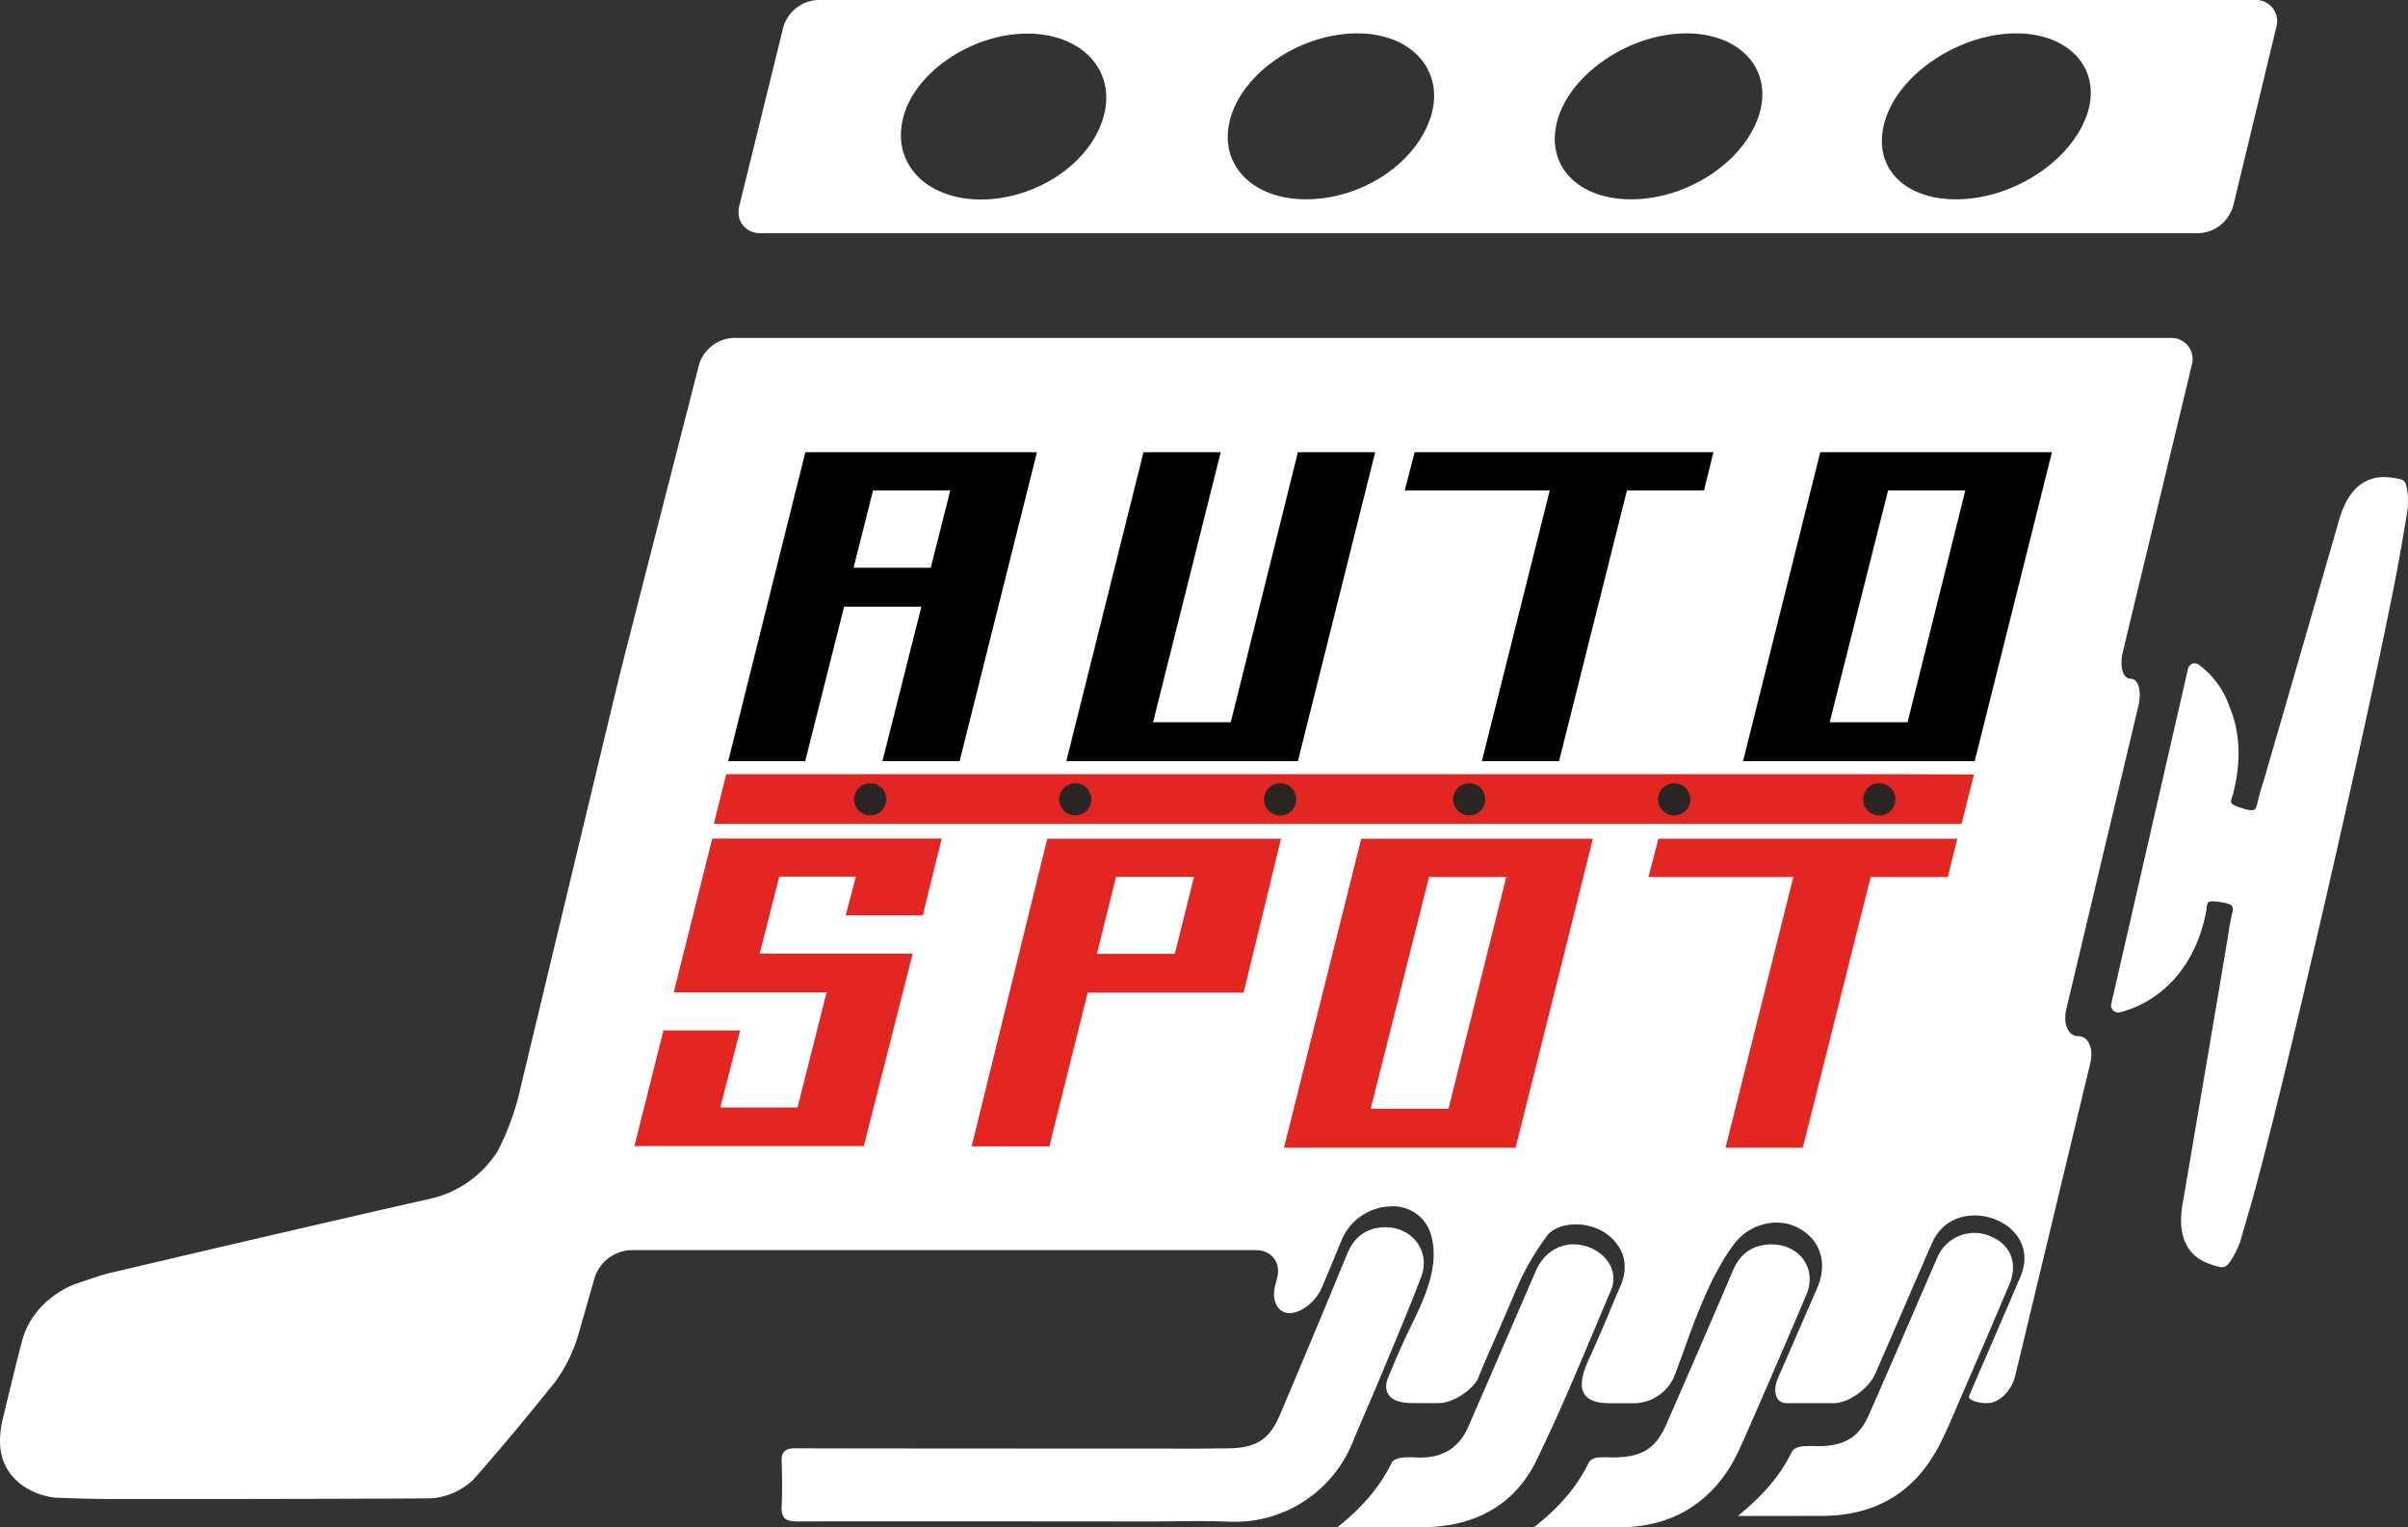 <svg xmlns="http://www.w3.org/2000/svg" viewBox="0 0 727.46 461.31"><rect x="0" y="0" width="727.46" height="461.31" fill="#333333" stroke="none"/><defs><style>.cls-1{fill:#fff;}.cls-2{fill:#e42623;}.cls-3{fill:#2b2523;}</style></defs><g id="Layer_2" data-name="Layer 2"><g id="Capa_1" data-name="Capa 1"><path class="cls-1" d="M643.66,205c-2.38,0-3.41-3.73-2.31-8.27l20.77-86.38a6.41,6.41,0,0,0-6.52-8.28h-434a11.34,11.34,0,0,0-10.48,8.28L189,196.75c-1.15,4.54-3,12-4.07,16.51L156.52,331.58a79,79,0,0,1-6,15.78,32.51,32.51,0,0,1-20.68,14.74c-32,7.19-87.31,20.19-87.31,20.19l-10.18,2.39c-1,.24-5.51,1.71-9.92,3.26,0,0-12.52,4.36-15.84,17.32-2,7.7-3.84,15.39-5.71,23.1-1.71,7.19-.94,12.72,2.44,17,5.24,6.61,13.64,7,13.64,7,4.66.2,12.32.4,17,.4H36c4.69,0,12.33,0,17,0,0,0,48.57,0,77.16-.2A20.53,20.53,0,0,0,143,446.89c7.1-8,15-17.57,15-17.57,3-3.62,7.39-9.05,9.82-12.07a46.26,46.26,0,0,0,6.76-13.66l5.1-17.81a12,12,0,0,1,10.85-8.19h188.9c4.67,0,7.57,3.71,6.41,8.25l-.62,2.52c-1.15,4.54.83,8.25,4.38,8.25s8-3.53,9.79-7.84c0,0,2.75-6.47,6-14.41a16.55,16.55,0,0,1,15.07-10,11.81,11.81,0,0,1,12,9.19c2.48,9.33-2.5,19.48-6.9,28.43l-1.2,2.51c-1.13,2.47-2.38,5.35-2.82,6.39s-1.43,3.38-2.21,5.19-2.12,7.62,7.08,7.71h8.26c4.68,0,10.75-4.51,12-7.78,1-2.72,4.38-10.3,6.24-14.57L459,387.31a79,79,0,0,1,8.66-14.46s2.41-3.05,8.53-3.05a15.6,15.6,0,0,1,5.76,1.1,13.88,13.88,0,0,1,8.07,7.51c2.06,5.29-.45,9.92-1,11.2s-2.6,6.11-3.34,7.93-2.88,6.74-4.74,10.94-8.1,15.38,5.27,15.34h7.89a13.47,13.47,0,0,0,11.62-7.92s.45-1.15,2.31-6.18c4.29-12,8.79-24.37,15.54-33.56a16.22,16.22,0,0,1,13-6.89,14.22,14.22,0,0,1,11.78,6.05c2.51,3.77,2.78,8.54.73,13.46C543.42,401.83,537.22,416,537.22,416c-1.88,4.3-.74,7.8,2.52,7.8H554c4.55,0,10.63-4.53,12.5-8.83l6.16-14.16c1.86-4.29,4.89-11.33,6.76-15.62,0,0,4.22-9.69,4.26-9.75,7-16.11,33.87-6.75,26.7,10.17-4.36,10.24-11.43,26.54-11.43,26.54-1.86,4.29-3.71,8.58-4.1,9.52s2,2.13,5.53,2.13,7.34-3.72,8.43-8.27l22.64-94.29c1.12-4.55-.51-8.27-3.58-8.27s-4.7-3.73-3.61-8.27L646,213.26C647.08,208.71,646,205,643.66,205Z"/><path class="cls-1" d="M346.47,459.54c-9.51,0-95.8-.1-105.34,0-3.58.07-5.17-.89-5-4.43.24-4.64.16-9.28,0-13.91-.07-2.75,1.18-3.78,4.07-3.76,14.76.08,106.29.08,121.05.1,3.08,0,6.16-.07,9.22-.08,8.82,0,13-2.49,16.25-10.25Q397,403,407,378.68c1.81-4.32,4.79-7.26,9.8-7.9,9-1.15,15.68,6.61,12.55,14.86-3.77,9.91-7.92,19.68-12,29.47-2.9,7-6,13.92-8.89,20.93A38.39,38.39,0,0,1,371,459.59C362.86,459.26,354.67,459.54,346.47,459.54Z"/><path class="cls-1" d="M404,461.3c7.14-5.65,12.75-11.91,16.47-19.57.34-.72,1.76-1.27,2.77-1.44a25.83,25.83,0,0,1,4.82-.07c7.74.34,12.75-3,15.49-9.26,6.86-15.68,13.61-31.37,20.41-47.06,2.94-6.81,9.59-9.73,16.24-7.13,5.62,2.21,8.69,7.68,6.52,12.82-7.35,17.29-14.36,34.73-22.65,51.68-6.47,13.19-18.57,20.16-35.13,20C420.61,461.25,412.29,461.3,404,461.3Z"/><path class="cls-1" d="M463.43,461.25c7.28-5.69,12.94-11.95,16.61-19.68a3.77,3.77,0,0,1,2.47-1.31,29.71,29.71,0,0,1,4.43-.06c9,0,13.17-2.48,16.5-10.07q10.14-23.16,20.09-46.39c1.83-4.27,4.85-7.24,10.05-7.8,9.4-1,15.66,6.81,12.12,15.14-5.88,13.8-11.82,27.62-17.86,41.36-1.93,4.34-3.78,8.83-6.57,12.73-7.51,10.59-18.29,16.26-32.58,16.1C480.27,461.18,471.84,461.25,463.43,461.25Z"/><path class="cls-1" d="M525,457.87c7.13-5.77,12.75-11.91,16.38-19.5.34-.73,1.74-1.32,2.76-1.49a35.27,35.27,0,0,1,4.83-.08c8.22,0,12.61-2.59,15.67-9.56,6.94-15.76,13.73-31.6,20.6-47.38a12.19,12.19,0,0,1,16.3-6.37c5.9,2.48,8.15,8.17,5.49,14.45q-7.28,17.21-14.74,34.34c-2.19,5-4.22,10.14-6.83,15-7.09,13.16-18.51,20.59-35.25,20.58Z"/><path class="cls-1" d="M727.2,147.74c-.08-.39-.2-.75-.29-1.12l-.09-.32a2.08,2.08,0,0,0-1.56-1.53,21.69,21.69,0,0,0-5-.67h-.18c-4.41,0-10.31,2.2-13.36,12.68Q698.89,184,691,211.23l-6.63,22.85c-.24.84-.5,1.69-.77,2.53a61.42,61.42,0,0,0-1.63,5.93c-.45,2.17-1.12,2.17-1.7,2.17a9.25,9.25,0,0,1-2.55-.49c-4.05-1.22-3.92-1.69-3.56-3a8.42,8.42,0,0,1,.31-.93,3.45,3.45,0,0,0,.25-.83l0-.17c2.41-9.52,2-18.24-1.17-25.82a26.57,26.57,0,0,0-9.27-12.7,2.1,2.1,0,0,0-1.66-.39,1.9,1.9,0,0,0-.43.13A2.12,2.12,0,0,0,661,202L637.81,303.22a2.12,2.12,0,0,0,2.58,2.53,32.51,32.51,0,0,0,13.73-7.32c6.2-5.55,10.35-13.2,12.32-22.78l0-.16a4.39,4.39,0,0,0,.13-.85,9.46,9.46,0,0,1,.12-1c.23-1.18.52-1.4,1.77-1.4a18.3,18.3,0,0,1,2.73.29c.66.11,2.67.43,3.14,1.14a3.3,3.3,0,0,1,0,2.21,60.21,60.21,0,0,0-1.12,6c-.13.88-.25,1.74-.42,2.63l-3.64,21.57q-4.89,28.86-9.81,57.74c-1.85,10.87,2.59,15.41,6.67,17.31a22.9,22.9,0,0,0,4.88,1.6,2.17,2.17,0,0,0,.44,0,2.11,2.11,0,0,0,1.63-.75c.29-.35.59-.72.87-1.11a24.58,24.58,0,0,0,3.49-7.79l2.29-7.82c9.59-33,40.21-166.73,45.89-200.46l1.46-8.59A25,25,0,0,0,727.2,147.74Z"/><path class="cls-1" d="M681.12,0h-434a11.39,11.39,0,0,0-10.5,8.27l-13.27,53.9c-1.11,4.55,1.79,8.27,6.49,8.27H664.17a11.36,11.36,0,0,0,10.49-8.27l13-53.9A6.41,6.41,0,0,0,681.12,0ZM333.38,35.26c-3.95,14.09-20.28,25-37.23,25C279.38,60.13,269.08,48.9,273,35c3.72-13.36,20.63-24.71,37-24.84C326.8,10,337.31,21.25,333.38,35.26Zm98.85,0c-4.47,14.18-21,25.05-37.94,24.93-16.47-.12-26.43-11-22.54-24.61,4-13.84,21-25.31,37.91-25.5C426.39,9.9,436.63,21.32,432.23,35.29Zm98.91.22c-4.94,14-22.13,25-38.94,24.71-16.46-.24-25.84-11.14-21.39-24.86S492.94,10,509.6,10.09,536.06,21.57,531.14,35.51Zm99.08-.17c-5.27,14-22.79,25-39.56,24.89S564.75,49,570,34.88c5.13-13.83,23.36-25.16,39.88-24.79C626.14,10.46,635.31,21.83,630.22,35.34Z"/><path d="M313.26,136.58,289.9,229.89H266.58l11.77-46.65H255l-11.75,46.65H220l23.3-93.31Zm-26.19,11.57H263.74l-5.88,23.33h23.32Z"/><path d="M322.14,229.89l23.32-93.31h23.32l-20.44,81.56h23.48l20.28-81.56h23.35L392.1,229.89Z"/><path d="M424.36,148.15l3-11.57h90.28l-2.86,11.57H491.5L471,229.89H447.68l20.5-81.74Z"/><path d="M526.58,229.89l23.32-93.31h70l-23.34,93.31Zm43.81-81.74-17.64,70h23.52l17.45-70Z"/><path class="cls-2" d="M573,233.83h-8.61v0h-345l-3.74,15H592.6l3.73-14.92Z"/><path class="cls-3" d="M448.7,241.38a4.85,4.85,0,1,1-4.84-4.81A4.82,4.82,0,0,1,448.7,241.38Z"/><path class="cls-3" d="M510.64,241.38a4.86,4.86,0,1,1-4.87-4.81A4.83,4.83,0,0,1,510.64,241.38Z"/><path class="cls-3" d="M572.58,241.38a4.86,4.86,0,1,1-4.86-4.81A4.84,4.84,0,0,1,572.58,241.38Z"/><path class="cls-3" d="M267.76,241.38a4.86,4.86,0,1,1-4.87-4.81A4.84,4.84,0,0,1,267.76,241.38Z"/><path class="cls-3" d="M329.69,241.38a4.86,4.86,0,1,1-4.86-4.81A4.83,4.83,0,0,1,329.69,241.38Z"/><path class="cls-3" d="M391.6,241.38a4.87,4.87,0,1,1-4.86-4.81A4.83,4.83,0,0,1,391.6,241.38Z"/><path class="cls-2" d="M498,264.89l3-11.56H591.3l-2.85,11.56H565.12l-20.49,81.74H521.29l20.48-81.74Z"/><path class="cls-2" d="M387.89,346.63l23.33-93.3h70l-23.34,93.3Zm43.81-81.74-17.62,70h23.51l17.45-70Z"/><polygon class="cls-2" points="203.54 299.73 215.18 253.27 284.49 253.27 278.77 276.47 255.49 276.47 258.56 264.77 235.41 264.77 229.5 288.02 275.71 288.02 260.96 346.15 191.66 346.15 200.43 311.22 223.58 311.22 217.59 334.49 240.94 334.49 249.71 299.73 203.54 299.73"/><path class="cls-2" d="M293.53,346.26l22.84-92.92H387l-11.31,46.47h-47.1L317,346.26Zm37.86-58.17h23.52l5.8-23.25H337.14Z"/></g></g></svg>